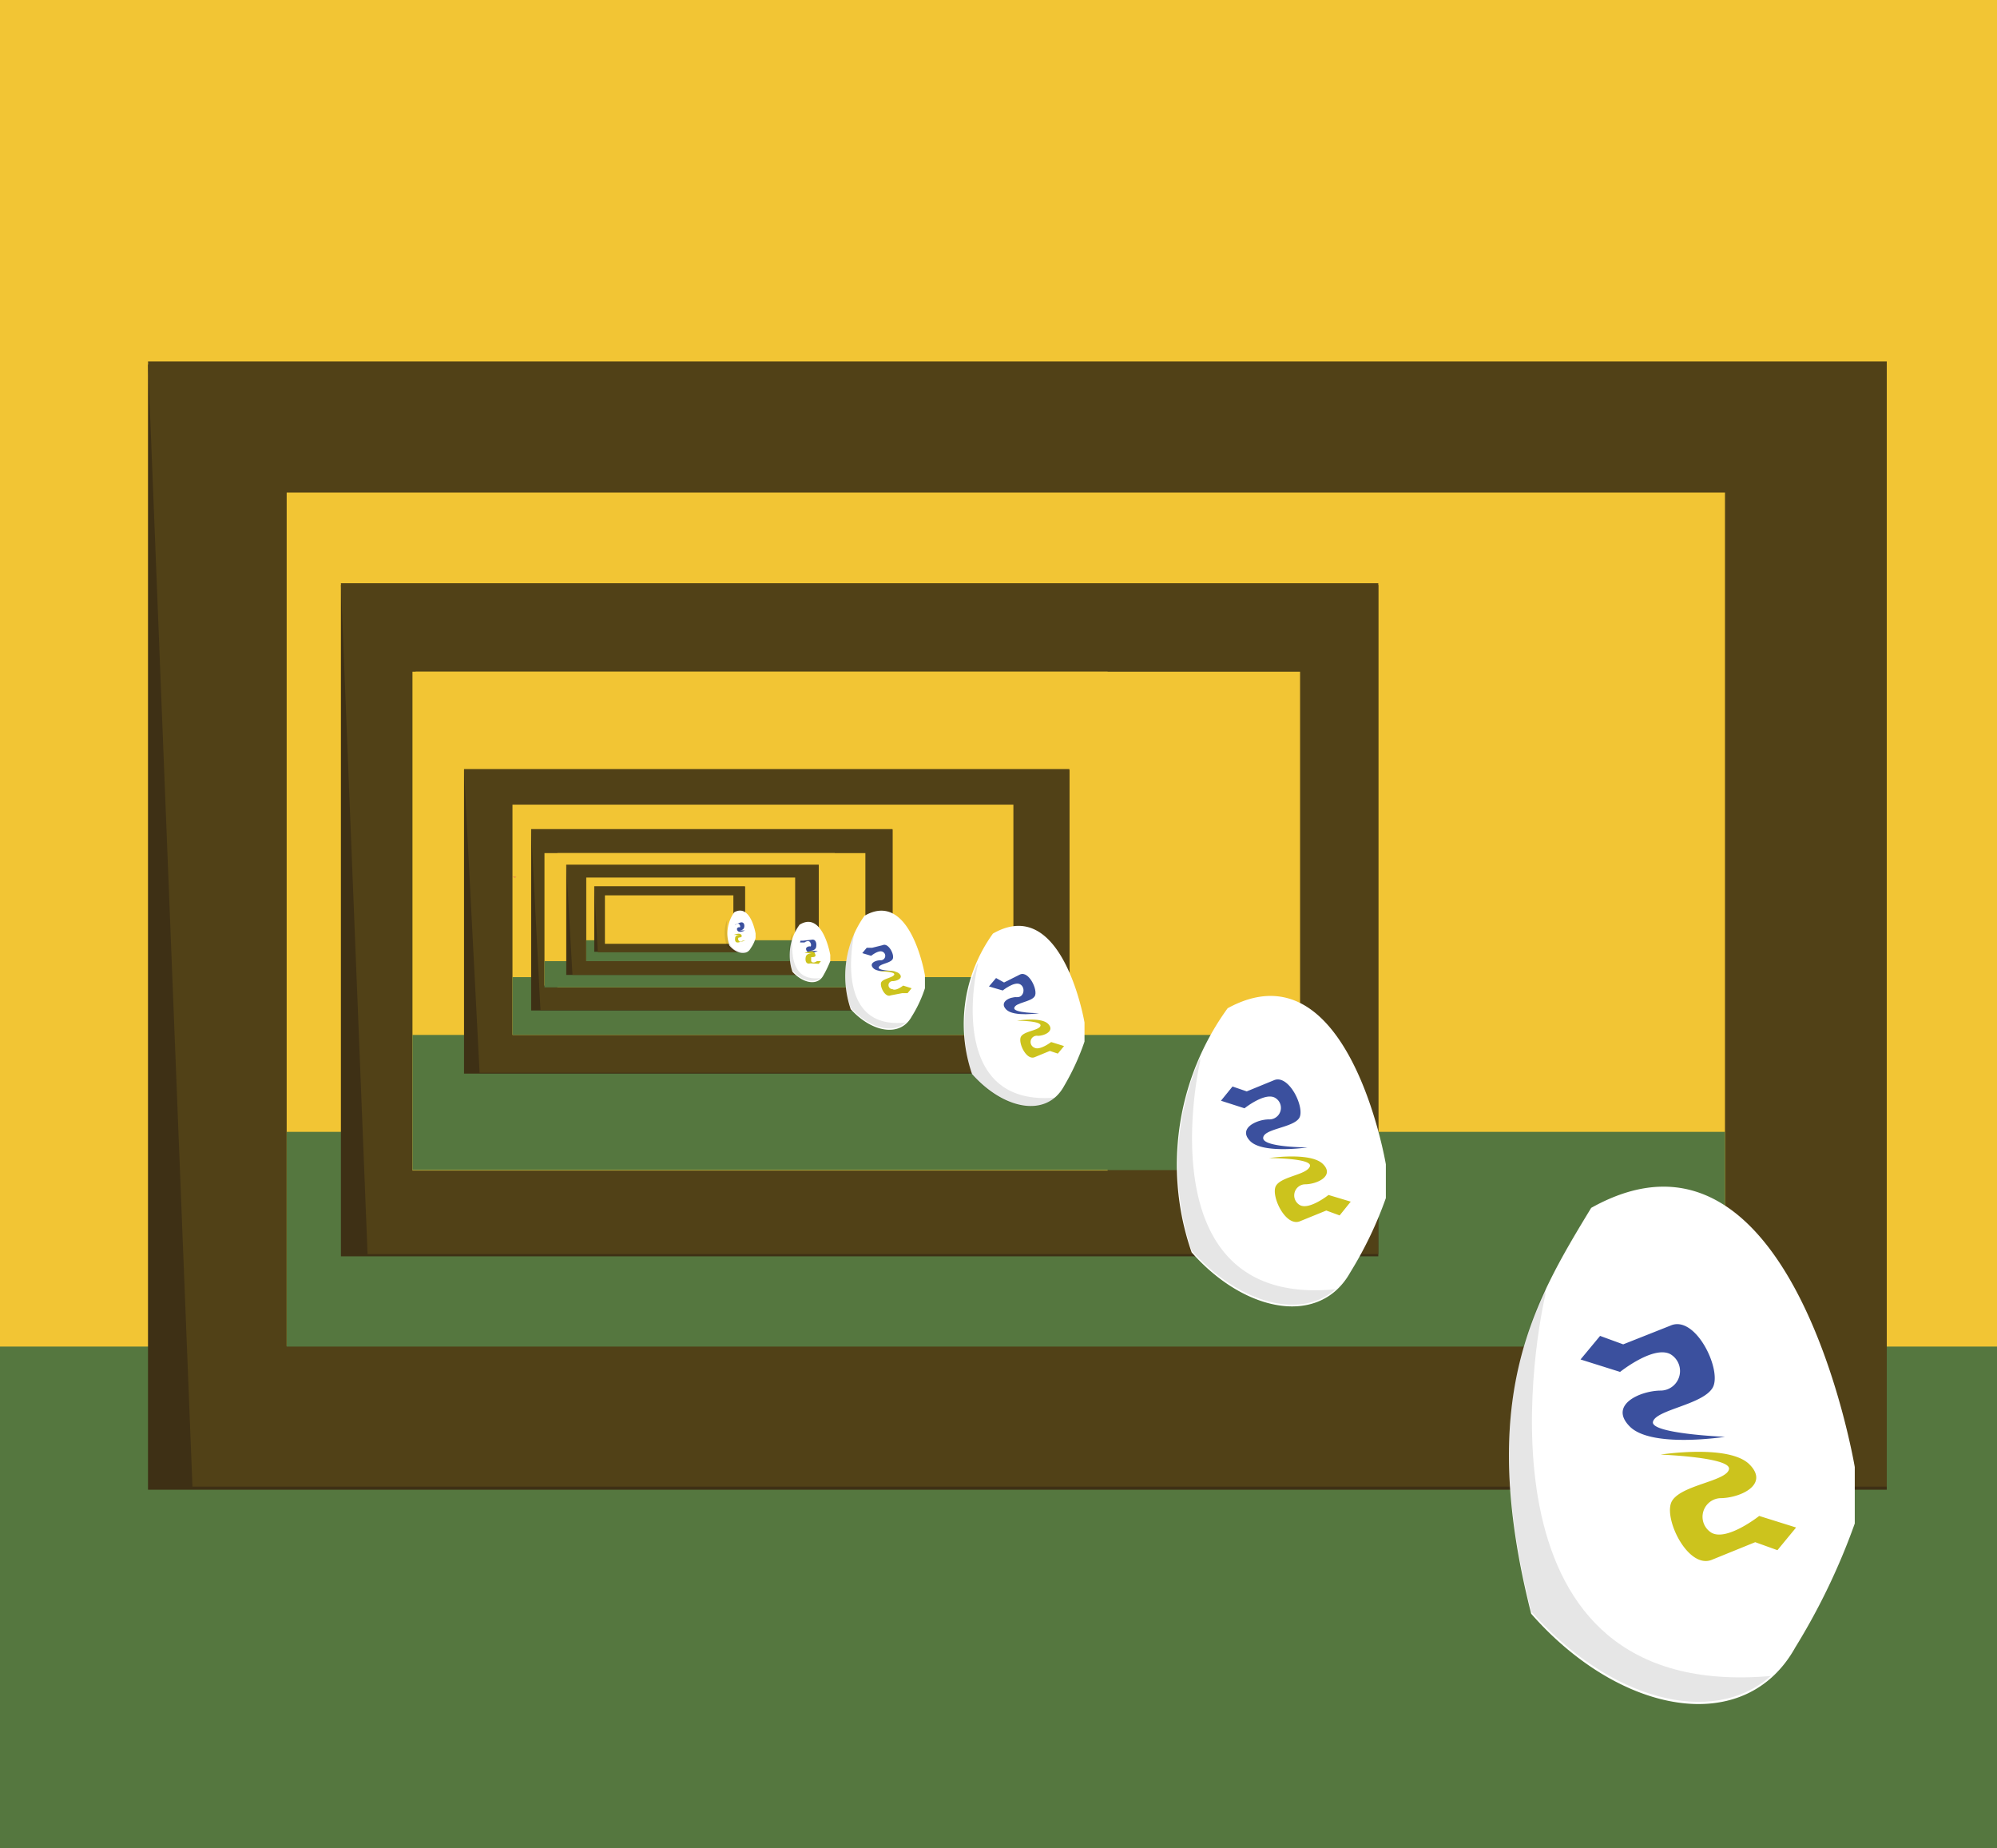 <?xml version="1.0" encoding="UTF-8" standalone="no" ?>
<svg xmlns="http://www.w3.org/2000/svg" viewBox="0 0 44.93 41.57"><title>rekurencja_korZasób 14</title><g id="Warstwa_2" data-name="Warstwa 2"><g id="Warstwa_1-2" data-name="Warstwa 1"><rect width="44.93" height="41.57" fill="#f2c534"/><rect y="30.29" width="44.93" height="11.28" fill="#55773f"/><rect x="3.33" y="8.2" width="39.12" height="25.31" fill="#3e3015"/><polygon points="42.45 33.44 4.33 33.44 3.33 8.13 42.45 8.13 42.45 33.44" fill="#514117"/><rect x="6.45" y="11.08" width="32.36" height="19.2" fill="#f2c534"/><rect x="6.45" y="25.46" width="32.36" height="4.83" fill="#55773f"/><rect x="7.67" y="13.16" width="23.34" height="15.1" fill="#3e3015"/><polygon points="31.01 28.21 8.27 28.21 7.67 13.12 31.01 13.12 31.01 28.21" fill="#514117"/><path d="M41.73,33s-1.4-8.36-5.93-5.83c-1.34,2.2-2.57,4.31-1.35,9.13,2,2.28,4.81,2.79,5.94.76a14.72,14.72,0,0,0,1.34-2.79Z" fill="#fff"/><path d="M39.84,37.7h0c-1.33,1.17-3.65.52-5.39-1.45-.88-3.5-.48-5.57.32-7.28l0,.15C34.49,30.33,33.12,38.29,39.84,37.7Z" opacity="0.1"/><path d="M36.52,30.24,36,30.05l-.44.53.89.28s.75-.6,1.13-.4a.44.44,0,0,1-.21.82c-.46,0-1.19.32-.7.81s2.14.23,2.14.23-1.69-.07-1.62-.34,1.11-.38,1.34-.76-.38-1.66-.95-1.4" fill="#3b509e"/><path d="M39.49,34.69l.5.18.42-.51-.83-.26s-.72.57-1.07.38a.42.42,0,0,1,.19-.78c.44,0,1.12-.3.66-.76s-2-.22-2-.22,1.6.06,1.54.33-1.06.35-1.28.71.36,1.57.91,1.32" fill="#ccc31d"/><rect x="9.35" y="15.11" width="19.9" height="11.19" fill="#f2c534"/><rect x="9.28" y="15.11" width="15.64" height="11.22" fill="#f2c534"/><rect x="9.28" y="23.28" width="20.14" height="3.04" fill="#55773f"/><rect x="10.44" y="17.32" width="13.62" height="6.83" fill="#3e3015"/><polygon points="24.06 24.13 10.79 24.13 10.44 17.3 24.06 17.3 24.06 24.13" fill="#514117"/><rect x="11.53" y="18.1" width="11.27" height="5.18" fill="#f2c534"/><rect x="11.53" y="21.98" width="11.27" height="1.3" fill="#55773f"/><rect x="11.95" y="18.66" width="8.13" height="4.07" fill="#3e3015"/><polygon points="20.08 22.72 12.16 22.72 11.95 18.65 20.08 18.65 20.08 22.72" fill="#514117"/><rect x="12.54" y="19.19" width="6.93" height="3.02" fill="#f2c534"/><path d="M31.18,26.19s-.84-5-3.56-3.51a6,6,0,0,0-.81,5.49c1.21,1.37,2.89,1.67,3.57.45a8.69,8.69,0,0,0,.8-1.67Z" fill="#fff"/><path d="M30.05,29h0c-.8.7-2.19.31-3.24-.87A6.09,6.09,0,0,1,27,23.79a.27.27,0,0,1,0,.09C26.84,24.61,26,29.4,30.05,29Z" opacity="0.1"/><path d="M28.05,24.55l-.32-.11-.26.32.53.17s.45-.36.68-.24a.26.26,0,0,1-.13.49c-.27,0-.71.2-.42.49s1.29.14,1.29.14-1,0-1-.21.67-.23.81-.45-.23-1-.57-.85" fill="#3b509e"/><path d="M29.84,27.23l.3.11.25-.31-.5-.15s-.43.34-.64.23a.25.25,0,0,1,.11-.47c.27,0,.68-.19.4-.46s-1.21-.13-1.21-.13,1,0,.92.19-.63.22-.76.43.21.94.54.8" fill="#ccc31d"/><path d="M24.4,23s-.49-2.9-2.06-2a3.48,3.48,0,0,0-.47,3.16c.7.79,1.67,1,2.07.27a5.45,5.45,0,0,0,.46-1Z" fill="#fff"/><path d="M23.74,24.69h0c-.46.4-1.26.18-1.87-.51A3.56,3.56,0,0,1,22,21.66a.28.28,0,0,1,0,.05C21.89,22.13,21.41,24.89,23.74,24.69Z" opacity="0.1"/><path d="M22.59,22.1,22.41,22l-.16.19.31.09s.26-.21.39-.14.09.3-.07.29-.41.11-.24.28.74.08.74.08-.59,0-.56-.12.38-.13.46-.26-.13-.58-.33-.49" fill="#3b509e"/><path d="M23.62,23.64l.18.06.14-.17-.29-.09s-.25.19-.37.13a.14.14,0,0,1,.07-.27c.15,0,.39-.11.23-.27s-.7-.07-.7-.07.55,0,.53.11-.37.12-.44.25.12.54.31.46" fill="#ccc31d"/><rect x="12.25" y="19.19" width="6.53" height="2.98" fill="#f2c534"/><polygon points="11.62 19.73 11.53 19.72 11.58 19.74 11.62 19.73" fill="#e2426c"/><rect x="12.25" y="21.62" width="7.21" height="0.59" fill="#55773f"/><rect x="12.74" y="19.46" width="5.68" height="2.47" fill="#3e3015"/><path d="M20.81,21.94S20.49,20,19.45,20.6a2.33,2.33,0,0,0-.31,2.1c.47.52,1.11.64,1.37.17a2.86,2.86,0,0,0,.3-.64Z" fill="#fff"/><path d="M20.38,23h0c-.3.27-.84.12-1.24-.33A2.29,2.29,0,0,1,19.22,21v0C19.15,21.34,18.84,23.17,20.38,23Z" opacity="0.1"/><path d="M19.62,21.32l-.12,0-.1.12.2.06s.17-.14.26-.09a.1.1,0,0,1-.05.19c-.11,0-.27.07-.16.18s.49.06.49.06-.39,0-.37-.08.25-.09.31-.18-.09-.38-.22-.32" fill="#3b509e"/><path d="M20.3,22.34l.12,0,.09-.11-.19-.06s-.16.13-.24.08a.09.09,0,0,1,0-.18c.1,0,.26-.07.15-.17s-.46-.05-.46-.05.37,0,.35.07-.24.09-.29.17.08.36.21.3" fill="#ccc31d"/><polygon points="18.42 21.93 12.88 21.93 12.74 19.45 18.42 19.45 18.42 21.93" fill="#514117"/><rect x="13.19" y="19.74" width="4.7" height="1.88" fill="#f2c534"/><rect x="13.19" y="21.15" width="4.7" height="0.47" fill="#55773f"/><path d="M18.68,21.48s-.17-1-.69-.68a1.16,1.16,0,0,0-.16,1.06c.24.26.56.32.69.09a2.52,2.52,0,0,0,.16-.33Z" fill="#fff"/><path d="M18.46,22h0c-.16.13-.43.06-.63-.17a1.21,1.21,0,0,1,0-.85v0C17.84,21.17,17.68,22.1,18.46,22Z" opacity="0.1"/><path d="M18.07,21.16l-.06,0L18,21.2l.1,0s.09-.07.13,0,0,.1,0,.09-.14,0-.08.1.25,0,.25,0-.2,0-.19,0,.13,0,.15-.08,0-.2-.11-.17" fill="#3b509e"/><path d="M18.42,21.68l0,0,.05-.06-.09,0s-.09.07-.13,0a0,0,0,0,1,0-.09c.06,0,.13,0,.08-.09s-.23,0-.23,0,.18,0,.18,0-.13,0-.15.08,0,.18.1.15" fill="#ccc31d"/><rect x="13.37" y="19.94" width="3.39" height="1.47" fill="#3e3015"/><polygon points="16.76 21.42 13.45 21.42 13.37 19.94 16.76 19.94 16.76 21.42" fill="#514117"/><rect x="13.61" y="20.14" width="2.89" height="1.09" fill="#f2c534"/><path d="M17,21s-.11-.68-.48-.48a.83.83,0,0,0-.11.75c.16.19.39.23.48.06a.72.72,0,0,0,.11-.23Z" fill="#fff"/><path d="M16.8,21.41h0c-.11.1-.3,0-.44-.12a.83.83,0,0,1,0-.6v0C16.36,20.81,16.25,21.46,16.8,21.41Z" opacity="0.1"/><path d="M16.53,20.8l-.05,0,0,0,.07,0s.06-.05.09,0,0,.07,0,.06-.09,0-.05.07.17,0,.17,0-.14,0-.13,0,.09,0,.11-.06,0-.14-.08-.12" fill="#3b509e"/><path d="M16.77,21.16l0,0,0,0-.06,0s-.06.05-.09,0,0-.07,0-.07.1,0,.06-.06-.17,0-.17,0,.13,0,.13,0-.09,0-.1.06,0,.12.07.11" fill="#ccc31d"/></g></g></svg>